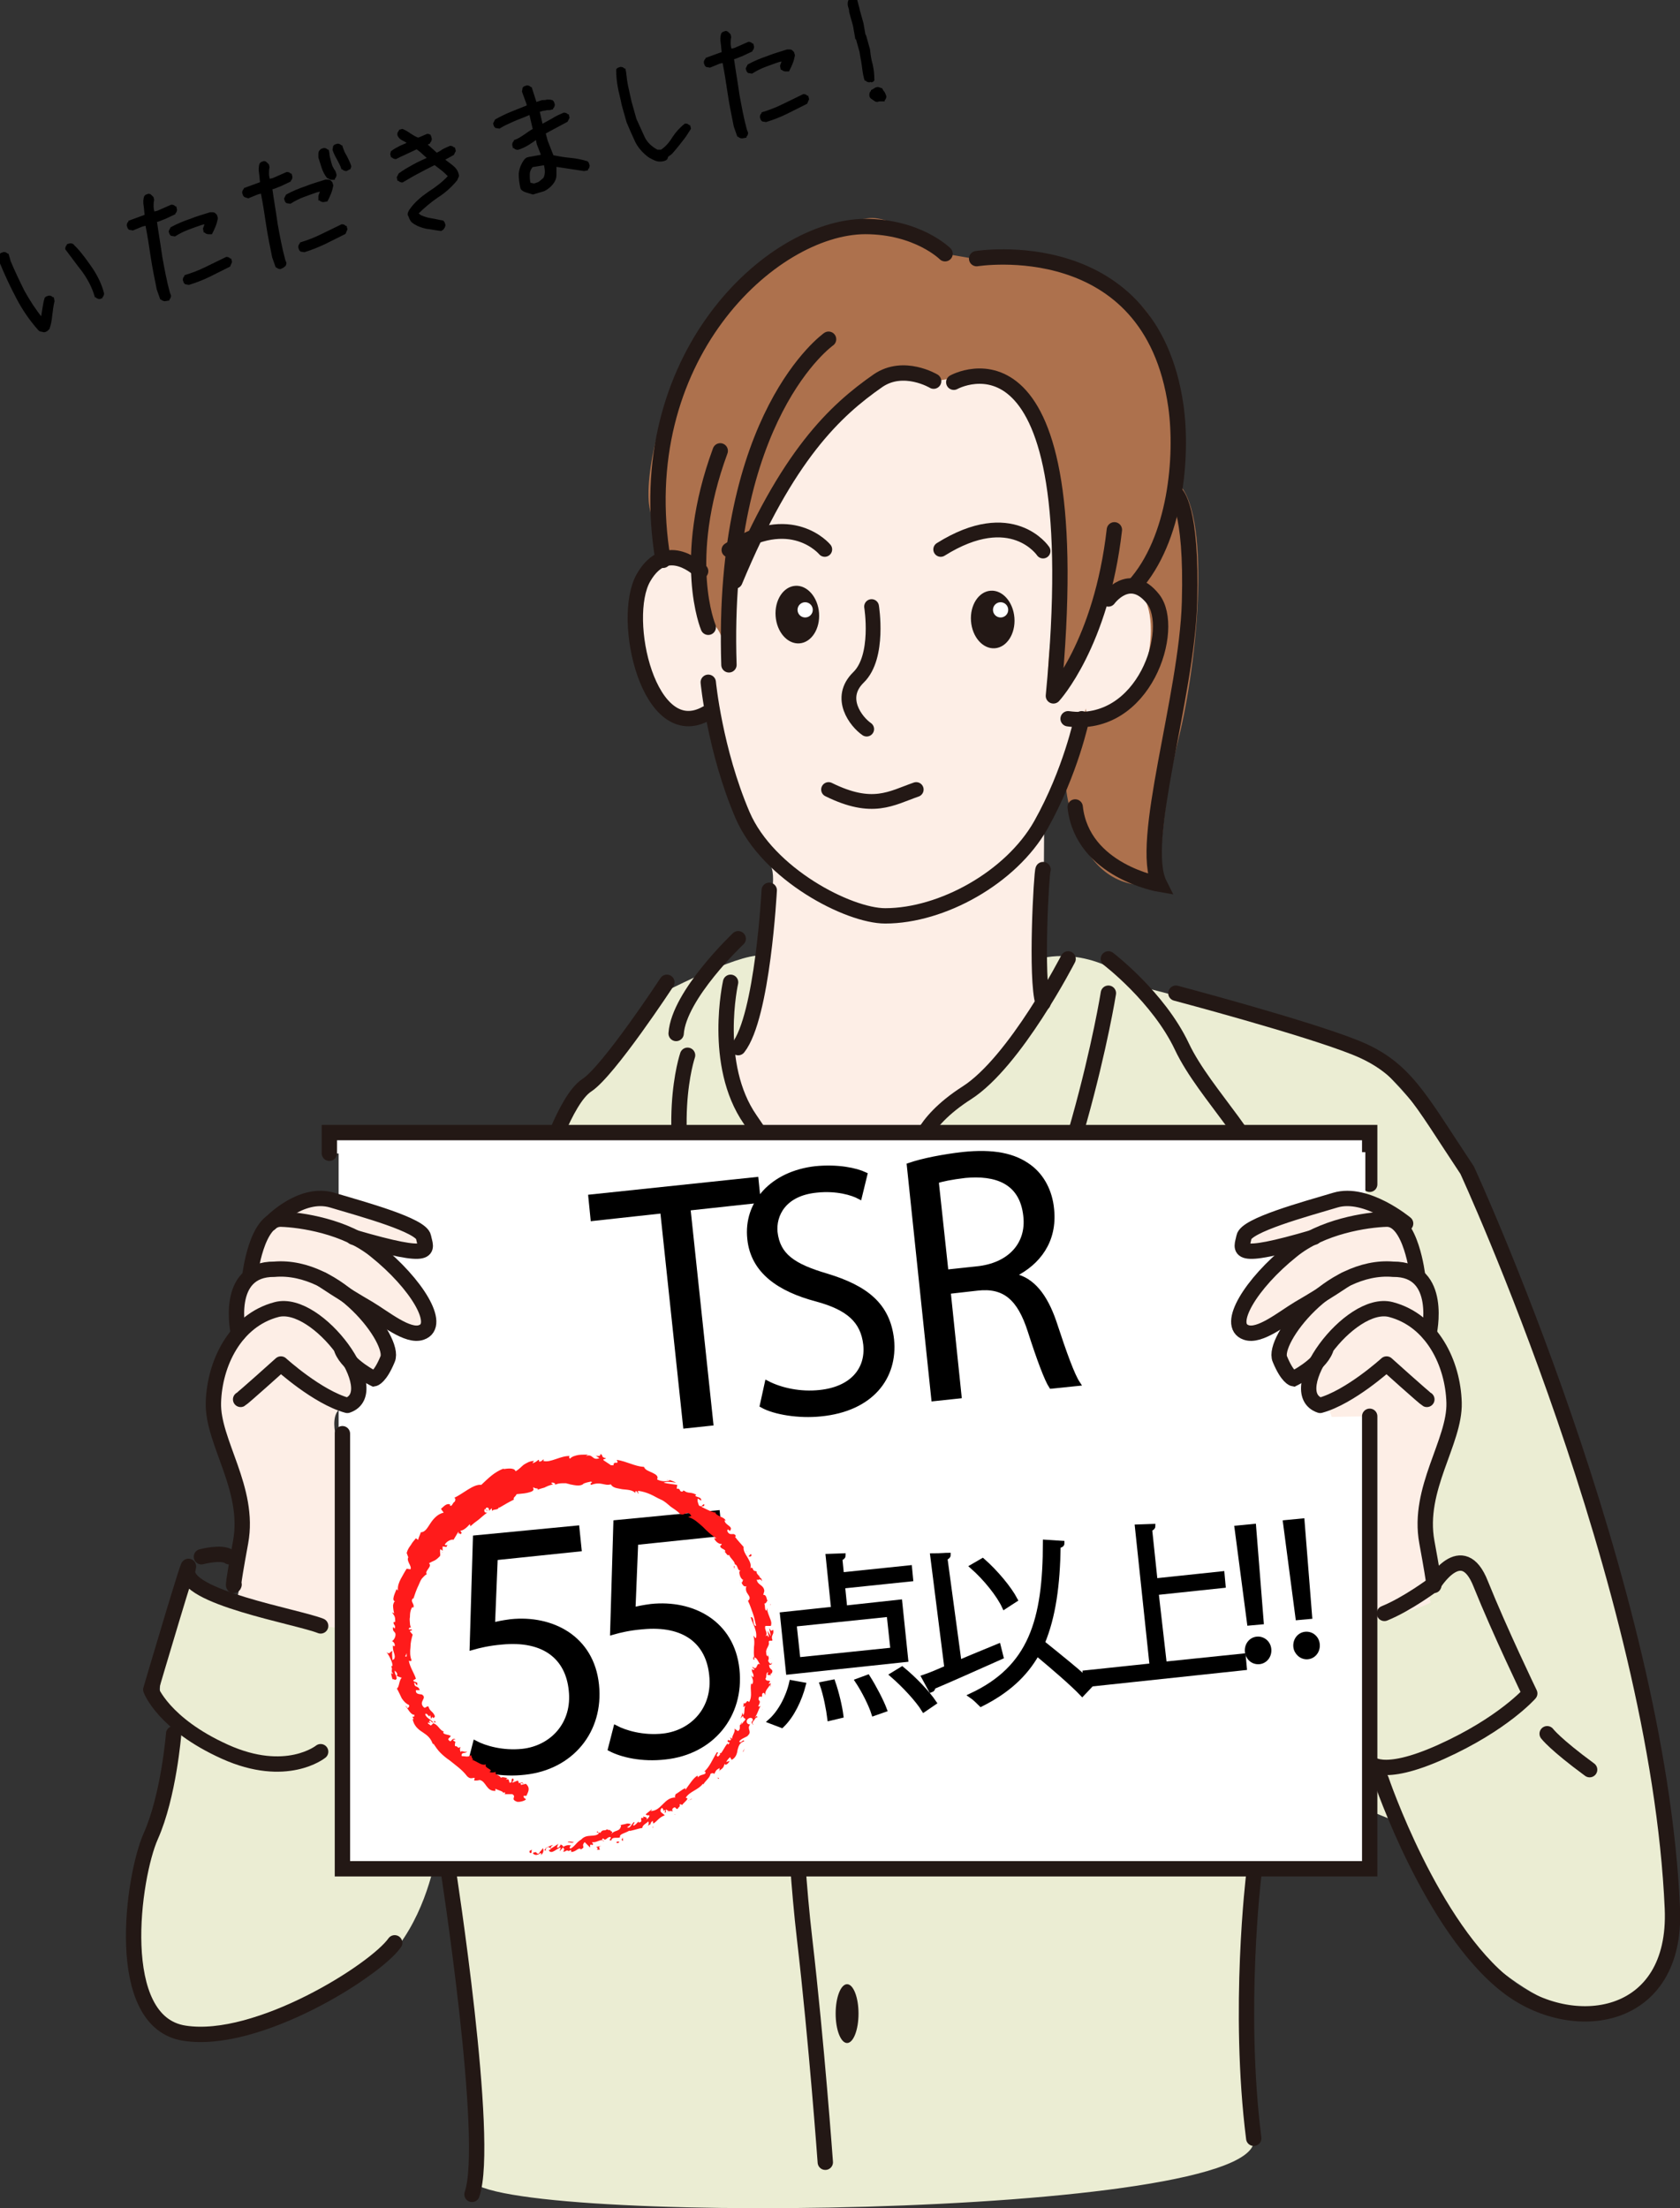 <?xml version="1.0" encoding="utf-8"?>
<!-- Generator: Adobe Illustrator 26.0.1, SVG Export Plug-In . SVG Version: 6.00 Build 0)  -->
<svg version="1.1" id="レイヤー_1" xmlns="http://www.w3.org/2000/svg" xmlns:xlink="http://www.w3.org/1999/xlink" x="0px"
	 y="0px" width="308.6px" height="405.5px" viewBox="0 0 308.6 405.5" style="enable-background:new 0 0 308.6 405.5;"
	 xml:space="preserve">
<rect x="0" y="0" width="308.6" height="405.5" fill="#333333" stroke="none"/>
<style type="text/css">
	.st0{fill:#EBEDD3;}
	.st1{fill:#AD714D;}
	.st2{fill:#FDEEE6;}
	.st3{fill:none;stroke:#231815;stroke-width:2.819;stroke-linecap:round;stroke-miterlimit:10;}
	.st4{fill:#231815;}
	.st5{fill:none;stroke:#231815;stroke-width:2.716;stroke-linecap:round;stroke-miterlimit:10;}
	.st6{fill:#FFFFFF;}
	.st7{fill:#FFFFFF;stroke:#231815;stroke-width:2.819;stroke-linecap:round;stroke-miterlimit:10;}
	.st8{fill:none;stroke:#231815;stroke-width:2.819;stroke-linecap:round;stroke-linejoin:round;stroke-miterlimit:10;}
	.st9{stroke:#000000;stroke-width:0.862;stroke-miterlimit:10;}
	.st10{fill:#FF1B1B;}
	.st11{stroke:#000000;stroke-width:0.428;stroke-miterlimit:10;}
</style>
<path class="st0" d="M190.9,176.1c0,0,8.8-2.9,18.3,5c0,0,35.5,9.1,39.8,11.3s19,18.2,24.4,31.5s25.5,74.8,27.1,81.8
	s7.2,37.5,6.6,44.7s-0.8,20.7-15.1,19.3s-30.3-20.7-31.6-25.2c-1.3-4.6-5-10.4-5-10.4L233,325c0,0-5.5,52.7-2.7,67.7
	c2.7,15-144.5,16.1-143.9,7.2c1.1-15.5-5.4-65.7-5.4-65.7s-1,27.7-22.1,32.7c-21,4.9-37.5,18.8-34.3-18.9c0,0,5.9-18.4,6.6-24
	s1-6.8-1.2-10.3c-2.2-3.4,2.1-18,2.1-18l1.4-4.5c0,0,16.3,7.4,22.7,6.6s12.2,3.3,12.2,3.3l34.9-95.5l17.5-22.8c0,0,14.7-7.7,19-7.3
	C144.2,176,190.9,176.1,190.9,176.1z"/>
<g>
	<g>
		<path class="st1" d="M173.6,46.6c0,0-9.3-7.3-14.3-6.5c-5,0.7-17.1,4.7-27.7,18.1s-13,28.7-12.4,34.3c0.6,5.6,16.3,57.6,16.3,57.6
			l55.3,4.8l4.8-12.1c0,0,1.1,22.1,17.4,19.6c0,0,0-12.9,3.5-26.8s6.2-42.1-0.5-47.2c2-13.3-1.1-30.8-9.8-34.8s-15.3-8.5-26.8-6
			L173.6,46.6z"/>
		<path class="st2" d="M128.7,103.3c0,0-10.2-3.8-11.1,5.4c-1.3,10.3,1.4,24.4,9.7,22.9c1.6-0.3,2.8-3.2,2.8-3.2s9.5,27.9,11.2,30.1
			s-0.2,8.6-0.2,8.6l-5.5,25.3l-1.6,3.8l14.4,28.5c0,0,3.8-1.3,7.5-5.1c3.7-3.9,9.1-6.5,9.1-6.5s7.4-7.1,10.2-9.8
			s12.6-13.3,12.6-13.3l3.8-5.7l0.2-32.9l7.7-21.3c0,0-0.4,4.1,5.2,1.6s9.8-19.7,3.7-24c-4.7-3.7-11.8,20.8-14.8,20.2
			c-3-0.6,1.2-21.8,1.2-21.8s4-42.4-23.3-36c0,0-3.6-7.2-14.6,2.9c-3.4,6.2-24.5,25.4-23,49.1c-1.5-4.8-0.6-5.7-4.5-9.2
			C127.6,116.8,128.7,103.3,128.7,103.3z"/>
		<g>
			<path class="st3" d="M179.4,47.5c0,0,32-5.2,36.6,27.1c1.3,9.2,0,24.5-7.7,33"/>
			<path class="st3" d="M173.6,46.6c0,0-5-5-14.7-5c-17.3,0.1-43.3,24.2-37.1,61.3"/>
			<path class="st3" d="M130.1,125.3c0,0,1.2,12.5,6.3,24.4c4.7,10.9,19.5,18.5,26.2,18.5c10.4,0,23.1-7,28.6-16.7
				c5.5-9.8,7.5-19.5,7.5-19.5"/>
			<path class="st3" d="M203.6,182.4c0,0-6.2,39-24.2,69.7s-32.1,39-32.6,58.2"/>
			<path class="st3" d="M203.6,176.1c0,0,9.2,7,13.5,16.1s15.4,18.8,14.7,25.6c0,0-20.2-0.2-24-2.1"/>
			<path class="st3" d="M211.8,222.1c0,0,12.9,10.6,2.9,16.8s-44.8,40-54.6,57.4"/>
			<path class="st3" d="M145.5,316.6c0,0,0.1,20.6,2.3,39.5s3.8,41,3.8,41"/>
			<path class="st3" d="M191.6,159.7c-0.3,0.4-1.4,20.1,0,24.5"/>
			<path class="st3" d="M196.2,176.1c0,0-9.7,18.9-18.6,24.6c-8.9,5.7-9.1,10.9-9.1,10.9"/>
			<path class="st3" d="M165,213c0,0-9.4,3.3-11.4,9.1"/>
			<path class="st3" d="M141.3,163.5c0,0-1.2,23.2-5.7,28.9"/>
			<path class="st3" d="M134.2,180.4c0,0-3.4,15.1,3.6,25.2c7,10,12.4,22.3,13.3,26.6c0.9,4.3-1.7,56.1-1.7,56.1"/>
			<path class="st3" d="M135.6,172.4c0,0-10.9,10.3-11.4,17.4"/>
			<path class="st3" d="M122.5,180.4c0,0-10.7,16.3-14.7,18.9c-4,2.6-7.8,14.9-7.8,14.9s11.2,2.3,17.5-1.1"/>
			<path class="st3" d="M109.6,219.6c0,0-8.5,12.6,1.7,19.7c10.3,7.1,30.9,50,32.3,63.2"/>
			<path class="st3" d="M126.3,193.8c0,0-4.7,13.7,2.1,32.9s21,48.5,20.9,56.5"/>
			<path class="st3" d="M128.7,219.6c0,0,2.9-12.6,12.6,0s9.7,12.6,9.7,12.6"/>
			<path class="st3" d="M173.6,209.6c0,0,12.7-7.3,13.2,10c0.4,17.3-2.3,14.6-2.3,14.6"/>
			<path class="st3" d="M216,182.4c0,0,23.8,6.3,33,10c9.2,3.7,11.7,9.3,20.5,22.5c0,0,35.1,76.1,37.7,135.6
				c0.9,20.9-18.4,23.5-30.3,14.3c-14-10.8-23.2-38-23.2-38"/>
			<ellipse class="st4" cx="153.5" cy="329.6" rx="2.4" ry="4.6"/>
			<ellipse class="st4" cx="155.6" cy="369.8" rx="2.1" ry="5.4"/>
			<path class="st5" d="M160.1,111.4c0,0,1.5,9.2-2.4,13c-3.9,3.8-0.4,8.2,1.5,9.5"/>
			<path class="st5" d="M168.3,145c-4.6,1.6-8,4-16.1,0"/>
			<path class="st5" d="M191.6,101.2c0,0-5.7-8.5-18.8-0.3"/>
			<path class="st5" d="M151.5,100.9c0,0-6.2-7.5-17.6,0.1"/>
			
				<ellipse transform="matrix(0.997 -7.393257e-02 7.393257e-02 0.997 -7.915 13.797)" class="st4" cx="182.4" cy="113.8" rx="4" ry="5.3"/>
			
				<ellipse transform="matrix(0.997 -7.393257e-02 7.393257e-02 0.997 -7.946 11.141)" class="st4" cx="146.5" cy="112.9" rx="4" ry="5.3"/>
			<circle class="st6" cx="183.8" cy="112" r="1.4"/>
			<circle class="st6" cx="147.9" cy="112" r="1.4"/>
			<path class="st3" d="M203.6,110c0,0,3.9-5.4,8.2,0s-1.5,24-15.6,22"/>
		</g>
	</g>
	<polyline class="st7" points="60.5,211.8 60.5,208 251.6,208 251.6,217.5 	"/>
	<rect x="62.2" y="211.6" class="st6" width="188.6" height="118"/>
	<path class="st3" d="M284.2,318.4c0,0,1.4,1.9,7.8,6.6"/>
	<path class="st8" d="M31.9,318.4c0,0-0.9,11.4-4.2,18.8s-7.1,34.2,6.2,36.2c13.4,2.1,35-11.5,38.6-16.6"/>
</g>
<path class="st3" d="M128.7,104.9c0,0-6.2-6.3-10.5,1.2s1,30.9,11.6,24.9"/>
<path class="st3" d="M216,90.7c0,0,3,2.4,2.5,19.9s-9.4,44.1-5.5,51.8c0,0-14.2-2.4-15.5-14.2"/>
<path class="st8" d="M175.2,70.2c0,0,25.2-14.1,18.3,57.6c0,0,8.8-9.5,11.2-30.5"/>
<path class="st8" d="M130.1,115.2c0,0-5.2-12.3,2.2-32.4"/>
<path class="st8" d="M171.5,70c0,0-5.5-3.3-10.2-0.1c-7.9,5.5-16.7,13.7-26.3,36.8"/>
<path class="st8" d="M152.2,62.3c0,0-19.8,13.9-18.3,59.8"/>
<path class="st2" d="M262.8,294.3c0,0-2.9-11.5-0.6-19.1c2.4-7.6,8.1-20.4,1.1-28.9c0,0-3-15.1-4.1-16.9c-1.1-1.9-7.5-10.4-12-9.7
	s-11.7,2.6-15.3,5.1s-6.5,5.6,3.8,5.2c0,0-7.3,7-7.5,8.7s-4.3,10.8,10.3,3.4c0,0-6.2,4.1-3.7,7.7c2.5,3.6,7,2.2,7,2.2
	s-3.7,5.7,0.6,6.2c4.2,0.5,1.5,7.7,1.5,7.7l-0.6,33.3C243.2,299.1,258,296.9,262.8,294.3z"/>
<path class="st3" d="M258.2,224.7c0,0-7.2-6-12.9-4.3s-16.4,4.6-16.8,6.8c-0.4,2.2-2.4,4.5,12.9,0"/>
<path class="st3" d="M260.4,234.3c0,0-1.2-10.5-5.7-10.4c-3.6,0.1-11.9,1.3-17.4,5.8c-7.5,6-12.2,13.7-8.4,15
	c2.5,0.9,6.7-2.6,9.7-4.4c5-2.9,8.5-5.3,8.5-5.3"/>
<path class="st3" d="M262.5,244.9c0,0,2.7-11.9-6.6-11.8c-11.6-1-22.3,13.1-20.8,16.5c1.4,3.4,2.5,3.6,2.5,3.6s4.7-2.3,5.9-5.3"/>
<path class="st8" d="M262.1,257c-0.4-0.2-7.4-6.5-7.4-6.5s-6.7,6.1-12.2,7.6c-7.1-2.4,5.4-19.6,13-17.6c7.6,2,11.4,9.9,11.6,17.1
	c0.2,7.2-6.8,15.8-5,25.6c1.8,9.8,1.2,7.8,1.2,7.8"/>
<path class="st8" d="M254.3,296.3c4.2-1.7,9-5.3,9-5.3s5.3-8.8,8.7-0.1c3.5,8.7,9,20.1,9,20.1s-4.9,5.6-16.2,10.7
	c-11.3,5.1-13.3,1.9-13.3,1.9"/>
<path class="st8" d="M230.3,344.4c0,0-3,24.6,0,48.3"/>
<path class="st8" d="M82.3,343.2c0,0,7.8,50.1,4.4,59.8"/>
<path class="st2" d="M43.4,294.3c0,0,2.9-11.5,0.6-19.1c-2.4-7.6-8.1-20.4-1.1-28.9c0,0,3-15.1,4.1-16.9s7.5-10.4,12-9.7
	s11.7,2.6,15.3,5.1c3.6,2.5,6.5,5.6-3.8,5.2c0,0,7.3,7,7.5,8.7s4.3,10.8-10.3,3.4c0,0,6.2,4.1,3.7,7.7c-2.5,3.6-7,2.2-7,2.2
	s3.7,5.7-0.6,6.2s-1.5,7.7-1.5,7.7l0.6,33.3C62.9,299.1,48.2,296.9,43.4,294.3z"/>
<path class="st3" d="M49.6,224.7c0,0,5.6-6,11.4-4.3c5.7,1.7,16.4,4.6,16.8,6.8s2.5,4.5-12.9,0"/>
<path class="st3" d="M45.9,234.3c0,0,1.2-10.5,5.7-10.4c3.6,0.1,11.9,1.3,17.4,5.8c7.5,6,12.2,13.7,8.4,15c-2.5,0.9-6.7-2.6-9.7-4.4
	c-5-2.9-8.5-5.3-8.5-5.3"/>
<path class="st3" d="M43.8,244.9c0,0-2.7-11.9,6.6-11.8c11.6-1,22.3,13.1,20.8,16.5c-1.4,3.4-2.5,3.6-2.5,3.6s-4.7-2.3-5.9-5.3"/>
<path class="st8" d="M44.2,257c0.4-0.2,7.4-6.5,7.4-6.5s6.7,6.1,12.2,7.6c7.1-2.4-5.4-19.6-13-17.6s-11.4,9.9-11.6,17.1
	c-0.2,7.2,6.8,15.8,5,25.6C42.4,293,43,291,43,291"/>
<path class="st8" d="M58.9,298.6c-4.2-1.7-25.5-5.3-24.4-10.3c1.2-5.1-6.8,22-6.8,22s2.3,6.3,13.6,11.4s17.6,0,17.6,0"/>
<path class="st8" d="M42.1,285.9c-1.4-1-5.1,0-5.1,0"/>
<polyline class="st7" points="251.6,260.1 251.6,343.2 62.9,343.2 62.9,263.3 "/>
<g>
	<g>
		<path class="st9" d="M106,280.6l0.4,3.9L91,286.1l-0.5,12.3c0.9-0.2,1.8-0.4,3.3-0.6c7.6-0.8,14.9,3,15.8,11.6
			c0.9,8.5-4.7,15.2-13.2,16.1c-4.3,0.5-8-0.4-10.1-1.5l1-3.9c1.7,0.9,5,1.9,8.7,1.5c5.4-0.6,9.6-5,8.9-11.2
			c-0.6-5.9-4.8-9.6-12.8-8.8c-2.3,0.2-4,0.6-5.4,1l0.6-20.2L106,280.6z"/>
		<path class="st9" d="M131.8,277.8l0.4,3.9l-15.4,1.6l-0.5,12.3c0.9-0.2,1.8-0.4,3.3-0.6c7.6-0.8,14.9,3,15.8,11.6
			c0.9,8.5-4.7,15.2-13.2,16.1c-4.3,0.5-8-0.4-10.1-1.5l1-3.9c1.7,0.9,5,1.9,8.7,1.5c5.4-0.6,9.6-5,8.9-11.2
			c-0.6-5.9-4.8-9.6-12.8-8.8c-2.3,0.2-4,0.6-5.4,1l0.6-20.2L131.8,277.8z"/>
	</g>
</g>
<g>
	<g>
		<path class="st9" d="M147.6,309.4c-0.7,2.7-2.1,5.7-4,7.5l-2.1-0.8c1.8-1.6,3.3-4.4,3.9-7.1L147.6,309.4z M165.3,294.2l1.1,10.6
			l-21.6,2.3l-1.1-10.6l9.4-1l-1-9.7l2.8-0.1c0,0.2-0.2,0.4-0.6,0.5l0.3,3l12.5-1.3l0.2,2.1l-12.5,1.3l0.4,4L165.3,294.2z M164,303
			l-0.7-6.5l-17.4,1.8l0.7,6.5L164,303z M152.4,315.6c-0.2-1.6-0.7-4.3-1.4-6.3l2-0.4c0.7,2,1.3,4.6,1.5,6.2L152.4,315.6z
			 M160.5,314.7c-0.5-1.6-1.8-4.2-3-6l1.9-0.7c1.2,1.9,2.5,4.4,3.1,6L160.5,314.7z M169.7,314c-1.1-1.8-3.6-4.5-5.8-6.4l1.8-1.1
			c2.2,1.8,4.7,4.4,5.9,6.2L169.7,314z"/>
		<path class="st9" d="M176.2,305.3c2.3-1,4.8-2,7.2-3l0.5,2c-4.5,2-9.4,4.2-12.5,5.5c0,0.3-0.1,0.5-0.4,0.6l-1.3-2.4
			c1.2-0.4,2.6-1,4.2-1.7l-2.6-20.6c1.6,0,2.3-0.1,2.9-0.1c0,0.2-0.2,0.4-0.6,0.5L176.2,305.3z M195.1,283.4c0,0.3-0.2,0.4-0.7,0.5
			c-0.1,7.2-0.9,13-2.9,17.8c3.1,2.5,7,5.6,9,7.6l-1.7,1.8c-1.8-1.9-5.3-4.9-8.3-7.4c-2.2,3.9-5.5,6.9-10.3,9.3
			c-0.4-0.4-1.2-1.2-1.8-1.6c10.9-5.1,13.6-13.7,13.6-28.2L195.1,283.4z M180.5,286.6c2.4,2.1,4.9,5.1,6,7.2l-2,1.3
			c-1-2.2-3.5-5.3-5.9-7.4L180.5,286.6z"/>
		<path class="st9" d="M213.9,305.6l14.5-1.5l0.2,2.2l-29.1,3.1l-0.2-2.2l12.3-1.3l-2.7-25.5l2.9-0.1c0,0.2-0.2,0.4-0.6,0.5l1,9.5
			l12.3-1.3l0.2,2.2l-12.3,1.3L213.9,305.6z"/>
		<path class="st9" d="M229.5,298.1l-2.3-17.5l3.1-0.3l1.4,17.6L229.5,298.1z M229.1,303.3c-0.1-1.2,0.7-2.2,1.8-2.3
			c1.1-0.1,2.1,0.7,2.2,1.9c0.1,1.2-0.7,2.2-1.8,2.3C230.1,305.3,229.2,304.4,229.1,303.3z"/>
		<path class="st9" d="M238.4,297.1l-2.3-17.5l3.1-0.3l1.4,17.6L238.4,297.1z M238,302.4c-0.1-1.2,0.7-2.2,1.8-2.3
			c1.1-0.1,2.1,0.7,2.2,1.9s-0.7,2.2-1.8,2.3C239.1,304.4,238.1,303.5,238,302.4z"/>
	</g>
</g>
<g>
	<g>
		<g>
			<g>
				<g>
					<path class="st10" d="M97.3,339.9c-0.1,0.2,0,0.5,0.3,0.4l0.1-0.6L97.3,339.9z"/>
					<path class="st10" d="M99.4,340.7c0.3-0.3,0.6-0.8,0.3-1.3c-0.3,0.6-0.4,0.4-0.7,1c-0.3,0.1-0.5-0.1-0.5-0.3
						c-0.1,0.2-0.5-0.1-0.6,0.3c0.4,0.4,0.9,0.3,1.4-0.1C99.5,340.4,99.4,340.6,99.4,340.7z"/>
					<path class="st10" d="M126.6,330.6l-0.2,0.1C126.5,330.7,126.5,330.7,126.6,330.6z"/>
					<path class="st10" d="M138.3,316.6c0,0.1,0,0.2,0,0.2C138.4,316.7,138.4,316.6,138.3,316.6z"/>
					<path class="st10" d="M140.1,313.8c0,0.1-0.1,0.1-0.1,0.2C140,314,140.1,313.9,140.1,313.8z"/>
					<path class="st10" d="M126.6,330.6l0.5-0.2C127,330.3,126.8,330.5,126.6,330.6z"/>
					<path class="st10" d="M103.1,338.7c-0.1,0-0.2,0.1-0.2,0.2C102.9,338.9,103,338.8,103.1,338.7
						C103.1,338.8,103.1,338.7,103.1,338.7z"/>
					<path class="st10" d="M120,335.4l-0.1,0.1c0,0.1,0,0.2,0,0.3L120,335.4z"/>
					<path class="st10" d="M114.4,338.1c0.1,0,0-0.5,0-0.7c0,0.2-0.1,0.3-0.2,0.4C114.2,337.9,114.3,338,114.4,338.1z"/>
					<path class="st10" d="M104.8,340.3l-0.2,0.1C104.7,340.3,104.8,340.3,104.8,340.3z"/>
					<path class="st10" d="M123.9,333.2c0,0.1,0.1,0.1,0.1,0.1C124,333.3,124,333.2,123.9,333.2z"/>
					<path class="st10" d="M91.1,325.4L91.1,325.4L91.1,325.4z"/>
					<path class="st10" d="M96.7,329.9L96.7,329.9c-0.1,0.1-0.2,0.2-0.2,0.2L96.7,329.9z"/>
					<path class="st10" d="M142.1,308.2L142.1,308.2C142.1,308.4,142.1,308.3,142.1,308.2z"/>
					<path class="st10" d="M112.8,269.1c0.5,0.5-1.1,0.4-0.2,1C112.5,269.8,113.5,269.4,112.8,269.1z"/>
					<path class="st10" d="M103.2,338.7c0.1,0,0.2,0,0.2-0.1C103.4,338.7,103.3,338.7,103.2,338.7z"/>
					<path class="st10" d="M112.5,270L112.5,270L112.5,270C112.6,270.1,112.6,270,112.5,270z"/>
					<path class="st10" d="M141.6,294.6c-0.1,0-0.1,0.1-0.2,0.2C141.5,294.7,141.6,294.7,141.6,294.6z"/>
					<path class="st10" d="M141.5,304.7l0.1-0.2C141.6,304.5,141.5,304.6,141.5,304.7z"/>
					<path class="st10" d="M139.5,289.6c0-0.1,0-0.2-0.1-0.4c0,0,0,0,0,0.1C139.5,289.4,139.5,289.5,139.5,289.6z"/>
					<path class="st10" d="M137.1,284.8v0.1l0.1,0.1L137.1,284.8z"/>
					<path class="st10" d="M79.8,316c0,0.2-0.1,0.3-0.2,0.4C79.8,316.1,80.4,316.6,79.8,316z"/>
					<path class="st10" d="M103.1,339c0-0.1,0-0.2,0.1-0.2c-0.1,0-0.1,0-0.2,0.1C103.1,338.9,103.1,338.9,103.1,339z"/>
					<path class="st10" d="M136,290.8l-0.2-0.7C135.9,290.3,135.9,290.6,136,290.8z"/>
					<path class="st10" d="M82.1,283.7l-0.1,0.2C82.1,283.8,82.1,283.7,82.1,283.7z"/>
					<path class="st10" d="M134.8,288.1c0.1-0.2,0.1-0.4,0.1-0.5h-0.1V288.1z"/>
					<path class="st10" d="M79.6,316.4L79.6,316.4L79.6,316.4z"/>
					<path class="st10" d="M83.7,319.5c-0.5-0.5-0.7,0.2-1,0.3c-0.8-0.5,0-0.6,0.1-1c-0.5-0.3-1.2-0.2-1.4-0.6
						c0.1-0.1,0-0.2,0.2-0.2c-0.8-0.1-1.1-1.3-2-1.5c0-0.1,0-0.1,0.1-0.2c-0.2,0.3-0.4,0.5-0.6,0.6c-0.2-0.3-0.7-0.3-0.4-0.6
						c0.1,0.2,0.2,0.1,0.4,0.1l-0.3-0.2c0.3-0.6,0.4,0.3,0.8,0.1c-0.5-0.5-1.4-0.9-1.5-1.5c0.4-0.4,0.8,1,0.9,0.1l0.2,0.8
						c0.4-1,0.2,0.4,0.7-0.5c-0.4-1-0.9-0.8-1.2-1.8c-0.4-0.1-0.4,0.3-0.8,0.2c-1.2-1.1,0.7-1.7-0.4-2.4c-0.4-0.1-1.2,0-1.1-0.8h0.7
						c-0.3-1-1-0.3-1-1.4c0.3,0.1,0.5,0.7,0.5,0.5c0.3-0.8-0.5-0.4-0.7-0.9l0.5-0.3c-0.3-1-1.1-2.1-1.3-3.3c0.2,0,0.4,0.2,0.5-0.1
						c-0.3-0.7-0.3-1.5-0.2-2.4c0-0.8,0.2-1.6,0.4-2.3l-0.5-0.6c0-0.1,0.2-0.2,0.3-0.1c0.2-0.5-0.3-0.1-0.5-0.3
						c0-0.3,0.3-0.4,0.4-0.2c-0.1-0.3-0.2-0.6-0.2-0.9s-0.1-0.7,0-1.1c0-0.7,0.1-1.5,0.5-1.9l0.1,0.2c0.4-0.7-0.7-1.2,0-1.8v0.2
						c0.3-0.9,0.6-1.8,1-2.6c0.2-0.4,0.3-0.8,0.6-1.2c0.3-0.3,0.5-0.6,0.9-0.8c-0.5-0.6,1.1-1.4,0.4-2c1-0.6,1-0.3,2-1.3
						c0.2-0.3-0.1-0.8,0.1-1.3l0.4,0.3V284l0.7,0.1l0.2-0.4c-0.1,0.1-0.4,0.1-0.5,0c0.3-0.7,1.4-1.1,1.6-0.9l0.9-1.5
						c0.1,0.2,0,0.4-0.1,0.7c0.3-1,0.5,0.3,0.7-0.6c-0.2,0-0.2-0.3-0.2-0.3c0.5,0,1.2-0.6,1.7-1.2l0.1,0.4c0.2-0.2,0.5-0.4,0.7-0.6
						c0.3-0.2,0.5-0.4,0.8-0.6c0.5-0.4,1-0.9,1.6-1.3c-0.5,0.1-0.7-0.4-0.4-0.7l0.4,0.4c0.1-0.4-0.5,0-0.2-0.6
						c0.5-0.2,0.6,0.4,0.5,0.6l0.5-0.5c0.1,0.1,0,0.3,0.1,0.5c0.1-0.4,1.2-0.1,1.2-0.7l0.1,0.1c1.2-0.7,1.7-1,2.7-1.5
						c-0.2-0.4,0.3-0.5,0.5-1c0.9-0.1,1.8-0.1,2.8-0.5c0.6-0.4,0.1-0.4,0.3-0.8c0.2,0.4,1.1,0.1,0.7,0.5c0.6-0.2,0.9-0.3,1.3-0.4
						c0.4-0.2,0.8-0.4,1.6-0.6c-0.2-0.1-0.4-0.2-0.3-0.3c0.3-0.1,0.7,0.1,0.7,0.3l-0.1,0.1c0.4-0.2,0.9-0.3,1.4-0.3
						c0.2,0,0.5,0,0.7,0c0.2,0.1,0.5,0.1,0.7,0.2c1,0.2,1.9,0.4,2.5-0.1h-0.1c0.5-0.2,0.9-0.3,1.4-0.4c0.7,0.1-0.4,0.3,0.1,0.6
						c0.8-0.3,1.4-0.3,1.9-0.2c0.6,0.1,1.1,0.3,1.7,0.1c0.4,0.7,1.2,0.7,2.1,0.9c0.9,0.1,1.9,0.1,2.4,0.7v-0.3
						c0.4-0.2,0.3,0.3,0.6,0.4c0-0.2-0.3-0.4,0-0.5c0.7,0.1,1.4,0.3,2.1,0.6c0.7,0.3,1.3,0.7,2,1s1.2,0.8,1.8,1.3
						c0.6,0.4,1.2,0.8,1.7,1.3c0.8,0.6,1.3-0.9,2.1,0.4l-0.6,0.2c1.1,0.3,1.9,1.1,2.7,1.8c0.8,0.8,1.5,1.5,2.5,2.1
						c-0.2,0-0.3,0.1-0.4-0.1c0,0.6,1,1.3,1.3,1.1c0.2,0.3-0.2,0.2-0.2,0.5c0.1,0.5,1.1,0.5,0.9,1c0,0.1-0.2,0-0.2-0.1
						c0.3,0.1,0.7,1.1,0.9,0.6c0.3,0.8,1,1.1,1.1,1.8c0.6,0.1,0.4,1.3,1.1,1.1c-0.4,0.1-0.3,0.5-0.2,0.9s0.4,0.8,0.7,0.9
						c-0.3-0.1-0.1,0.5-0.4,0.4c0.2,0.5,0.5,0.9,0.9,0.7c-0.2,0.6,0,1.1,0.3,1.5s0.5,0.8,0,1.2c0.4,0.8,0.6,1.5,0.9,2.3
						c0.3,0.8,0.4,1.6,0.6,2.3c-0.8,0-0.2-1.7-1-1.6c0.2,0.7,0.5,1.3,0.7,1.8c0.2,0.6,0.4,1.2,0.3,1.9c-0.1,0.4-0.3-0.2-0.5-0.3
						c0.2,0.7,0.2,1.4,0.1,2.1c0,0.7-0.1,1.4,0.1,2c-0.1,0-0.1-0.2-0.2-0.3c0,0.3-0.2,0.6,0.2,0.6l-0.1-0.3c0.5-0.4,0.9,1.1,1.2,1.2
						c-0.9-0.6-0.4,1.3-1.5,0.4c0,0.2,0.2,0.4,0.4,0.4c-0.1,0.2-0.2,0.3-0.5,0c0,0.9,0.4,0.7,0.3,1.5c-0.2,0-0.2-0.2-0.4-0.3
						c0.2,0.5,0.5,1,0.2,1.6c-0.1-0.1-0.2,0-0.2-0.2c-0.3,1.2,0.3,2.3-0.4,3.5c-0.5-0.6-0.4,0.4-1,0.2c0,0.2,0,0.5-0.1,0.7l0.4-0.2
						c-0.3,0.6,0,1.3-0.4,1.7l-0.1-0.5c-0.1,0.4-0.2,0.8-0.4,1.1c0.2-0.2,0.3-0.3,0.5-0.5c0,0.7,0.8,0.3,0.2,1
						c0-0.2-0.3,0.6-0.8,0.7l0,0c0,0.4,0.1,0.8-0.3,1.1c-0.2,0-0.5-0.4-0.7-0.4c0.3,0.5-0.6,1.4-0.4,2c0-0.2-0.3-0.4-0.4-0.4
						l0.2,0.4c-0.3,0.2-0.4,0.2-0.5,0c-0.6,0.7,0.8,0.2-0.1,0.9c0-0.1-0.1-0.1,0-0.3c-0.7,0.8-1,1.8-1.8,2.5
						c-0.7-0.2,0.4-0.8-0.2-0.8c-0.8,1.2-1.3,2.7-2.4,3.6l0.2-0.1c0.5,0.8-1,0.4-1.3,1.2c0.1-0.2-0.2-0.5-0.1-0.4
						c-0.8,0.5-1.3,1.4-2.2,2.6v-0.3c-0.6,0.2-1.2,0.8-1.8,1.1c0,0.3-0.3,0.4,0,0.6c-1.1,0-1.7,0.6-2.4,1.3
						c-0.6,0.6-1.2,1.2-2.2,1.2c0.2-0.1,0.3-0.4,0.2-0.3c-0.4,0.3-0.7,0.6-1.1,0.9c0.3,0.3,0.3,0.1,0.7,0.2c0,0.3-0.3,0.6-0.6,0.8
						c0.4-0.5-0.3-0.5-0.6-0.6c0.1,0.1,0.1,0.2,0.1,0.3c-1-0.3,0.2,0.8-0.9,0.8v-0.2c-0.3,0.3-0.5,0.6-0.9,0.8
						c-0.3-0.3,0.3-0.4,0.1-0.7c-0.5,0.3-0.7,1.3-1.3,1c0.2-0.2,0.5-0.3,0.7-0.6c-0.7-0.2-0.7-0.1-1.1,0l0,0l-1,0.2h0.3
						c-0.2,1.4-1.3,0.7-1.9,1.8c0.6-1,0-0.4-0.1-0.9c-0.3,0-0.7-0.1-0.6-0.2c-0.3,0.5-0.8-0.1-1.2,0.7c-0.1-0.1-0.5,0.1-0.5-0.3
						c-0.5,0.3,0.2,0.2,0.2,0.4c-0.7,0.8-2.2,0-3.2,1.1c-1,0.6-1.1,1.2-2,1.7c-0.4-0.2,0.1-0.6,0.1-0.6c-0.6-0.1-1,0-1.5,0.3
						c0.1-0.2-0.1-0.3-0.3-0.4c-0.4,0.1-0.2,0.6-0.8,0.5c0.1-0.2,0.1-0.5,0.3-0.7c-0.5,0.3-0.9,0.6-1.4,0.9
						c-0.2-0.3,0.2-0.5,0.4-0.7c-0.6,0.2-1.4,0.5-1.6,1l0.4,0.1c-0.2,0.1-0.2-0.4,0-0.5c0.4-0.4,0.7,0,0.8,0.2l-0.4,0.2
						c0.5,0.9,1.5-0.4,2.2-0.5l-0.2,0.7l0.6-0.7c0.2,0.1,0.4,0.5,0,0.7c0.6,0.2,0.4-0.3,1-0.1c0.1,0,0,0.1,0,0.1l0.5-0.3
						c-0.1,0.2,0.2,0.5-0.1,0.4c1,0.1,1.4-0.9,1.9-0.5l-0.1,0.1c1.2-0.6,0-0.5,0.8-1.4l1,1v-0.5c0.1,0,0.4-0.1,0.4,0.1
						c0.4-0.5-0.1-0.2,0-0.6c0.8,0.2,1.7-0.8,2.1-0.1c0.1-0.4-0.7-0.1-0.1-0.6c0.5,0.7,0.7-0.4,1.4-0.2c0,0.5-0.6,0.5,0.1,0.6
						c0.1-0.8,1.2-0.3,1.6-0.6c-0.2-0.6,0.9-0.7,1.7-1.2c0,0.2,1.6-0.4,2.4-0.5v0.1c-0.1-0.6,0.7-0.9,1.1-1.3
						c0.1,0.3,0.1,0.5-0.1,0.8l0.5-0.3c0-0.2,0.1-0.4,0.4-0.6l0.1,0.5c0.7-0.4,1.1-1.2,2.1-1.5c-0.2-0.4-1.3-0.6-0.5-1.4
						c0.2,0.2,0.4,0.5,0.2,0.7c0.1-0.1,0.2-0.3,0.4-0.3l-0.1,0.5c0.5-0.1,0-0.4,0.3-0.6c0.2,0.3,0.3,0.1,0.4,0.3
						c-0.1,0.1-0.3,0.1-0.4,0.2c0.4-0.2,0.9-0.3,1.2-0.1c-0.1-0.1-0.2-0.4,0-0.6c0.6-0.5,0.4,0.2,0.9,0.1c0-0.3,0.6-0.4,0.3-0.8
						c0.2-0.1,0.4,0,0.5,0.1c0.2-0.4,1.4-1.2,0.8-1.3H126c0,0,0,0,0-0.1l0,0l0,0c0.7-1.1,2.3-1.4,3.1-2.5l0.1,0.1
						c0.4-0.7,1.2-1.2,1.3-1.9c0.2-0.2,0.6-0.2,0.7,0c0.3-0.5,0.2-0.7,1-1.1c-0.2,0.6,0.3,0-0.2,0.6c0.6-0.5,0.9-0.5,1.1-1.4
						c0.1,0.5,0.8-0.1,0.9-0.5l-0.6,0.2c0.2-0.4,0.4-0.6,0.7-0.9l0.3,0.5c0.8-0.4,1-1.2,1.1-1.9c0.2-0.7,0.4-1.3,1.2-1.5
						c-0.1-0.6-0.7,0.6-0.9,0c0.4-0.6,1.5-0.8,1.6-1.1c0.8-0.7-0.3-1.2,0.4-2c-0.2,0-0.8-0.1-0.6-0.8c0.4-0.6,1.1-0.5,1.1,0
						c0,0.2-0.1,0.2-0.2,0.2c0,0.2-0.1,0.6,0.2,0.4l-0.1-0.2c0.3-0.2,0.7-1.2,0.9-0.8c0-0.6-0.2-0.3-0.5,0c0.6-0.8,0.6-1.3,1.1-2.2
						c-0.2,0.1-0.4,0.2-0.4,0c0.7-1.3-0.2-0.7,0.1-1.6c0.4-0.4,0.6,0.4,0.6-0.6c0.3-0.5,0.5,0,0.6,0.3c-0.2-1,0.7-1.5,0.8-2
						c0,0.2,0.1,0.3,0.1,0.5c0-0.3,0-0.5,0.1-0.8l-0.4,0.2c0.1-0.3,0.2-0.5,0.3-0.5c-0.2-0.3-0.7,0.1-0.9-0.5c0.3-0.3,0-1.1,0.5-1.2
						c-0.4,1.1,0.5,0,0.4,0.9c0-0.2,0-0.4,0.1-0.7c0.1,0,0.1,0.1,0.1,0.1c0.6-1-0.5-0.6-0.4-1.7c0.3,0.2,0.6-0.2,0.5-0.4
						c-0.1,0.5-0.5,0.2-0.7-0.3c0.3-0.7-0.1-0.8,0-1.2l-0.1,0.4c-0.3-0.2-0.2-0.5-0.3-1c0.2,0,0.1,0.5,0.2,0.3
						c-0.5-0.6,0.6-1.2,0.3-2c0.2-0.4,0.6,0,0.7-0.3c-0.4-0.9,0.4-1,0.1-1.9c-0.4,0.3-0.3,0.3-0.7-0.3c0.1,0.5,0.2,1,0.3,1.5l-0.6-1
						c0,0.4,0.3,0.9,0.2,1.2c-0.3-0.5-0.2-0.4-0.6-0.2c0.6-0.6-0.3-1.2,0-1.9h1c0.2-0.6,0-1-0.2-1.5c-0.1-0.3-0.2-0.5-0.3-0.8
						s-0.2-0.6-0.2-1l-0.1,0.5c-0.4-0.1-0.2-0.9-0.4-1.3c0.3,0,0.4-0.3,0.6-0.6c-0.2,0.1-0.1-1.1-0.8-1l0.2-0.7
						c-0.1-1.2-1.2-1-1.4-2.1c0.5,0.2,0.5-0.4,1,0.3c-0.1-0.4-0.2-0.7-0.4-0.6c0.1-0.3-0.8-0.8-0.6-1.2c-0.2-0.1-0.5,0-0.7-0.4
						c0-0.1,0.1-0.1,0.1-0.1c-0.1,0.1-0.4-0.5-0.6,0c0.3-0.7-0.1-1.4-0.5-2.1c-0.4-0.6-0.8-1.3-0.7-1.9c-0.5-0.6-1.2-1.3-1.6-1.9
						c0.1,0,0.1-0.1,0.2,0c-0.3-1-1.1,0.1-1.6-1c0-0.8,0.6,0.3,0.5-0.1c0.7-0.8-1-1-1-1.9l0.2,0.1c-0.2-0.7-1.3-0.7-1.9-1.4
						c0,0,0.1,0,0.1-0.1c-0.8-0.1-1.9-0.7-2.7-1.1c0.5-0.2,0.5,0.1,0.6-0.4c-0.4-0.2-0.3,0.6-1,0.2c-0.1-0.3-0.4-0.9-0.2-1.3
						c0.2,0.1,0.4,0.3,0.6,0.4c0.1-0.7-0.8-0.6-1.1-0.9l0.2-0.2c-1.1-0.6-1.4-0.1-2.4-0.8v0.2c-0.9,0.2-0.3-0.6-1.2-0.5l0.1-0.7
						c-0.5-0.1-1.7-0.2-2.5-0.4c0.6-0.3,1.6-0.1,2.3,0c-0.4-0.2-1.4-0.7-1.8-0.5c0.2,0,0.5-0.1,0.6,0.1c-0.7,0.2-1.5,0.2-2.3-0.2
						c0.3-0.6-0.2-0.9-0.8-1.2c-0.6-0.3-1.4-0.5-1.6-1.1c-1.7-0.1-3.1-1-5-1.3c0.5,1.1-0.6,0-0.6,1c-0.4,0-0.6,0-0.6-0.1l-1.2-0.8
						c-0.3-0.3,0.4-0.2,0.4-0.4c-1-0.2-0.4-0.5-1-0.8c0.1,0.4-0.4,0.5-0.9,0.3l0.7,0.5c-1.4,0.5-1.1-0.9-2.5-0.4l0.4-0.3
						c-0.4,0.1-1,0-1.7,0.1c-0.6,0.1-1.3,0.3-1.6,0.7c-0.1-0.1-0.3-0.4,0-0.5c-1.7-0.1-3.6,1.3-4.9,0.9l0.1-0.3
						c-0.3,0.1-0.4,0.5-0.9,0.4c0-0.1,0.1-0.3-0.1-0.3c-0.1,0.1-0.7,0.6-1.1,0.6l0.3-0.4c-0.8,0-1.4,0.4-1.9,0.7
						c-0.5,0.4-0.9,0.9-1.5,1.2c-0.2-0.7-1.5-0.5-2.2-0.4v-0.1c-1.8,0.7-2.8,1.8-4.1,3c-1.4-0.2-3.3,1.6-5,2.4
						c0.3-0.1,0.3,0.5,0.1,0.7c-0.4,0.2-0.5,1.1-0.9,0.6l0.1-0.1c-0.7-0.3-1.2,0.4-1.7,0.8l0.5,0.7c-1,0.2-1.8,1-2.4,1.9
						s-1,1.7-1.8,1.7c-0.1,0.4-0.4,0.9-0.5,1.4l-0.4-0.3c-0.4,0.5-0.7,0.8-0.9,1.2c-0.3,0.4-0.6,0.8-0.8,1.5L75,286
						c-0.4,0.7,0.7,1.6,0.4,2.2l-0.7-0.1c-0.4,0.6-0.7,1.2-1.1,1.9c-0.3,0.6-0.6,1.3-0.5,2.1c-0.1-0.1-0.3-0.2-0.2-0.4
						c-0.2,0.6-1.2,2.4-0.2,2.4c-0.3-0.1-0.4,0.3-0.5,0.7c0,0.5,0.1,1.1,0.2,1.5l-0.4-0.2c0.5,0.7,0.6,0.8,0.6,1.7
						c-0.1,0.2-0.4,0.1-0.2-0.1c-0.4,0.7,0.4,0.6,0.1,1.4l-0.3-0.3c-0.1,0.7,0.1,0.7,0.4,1.1c0.2,0.5-0.2,1.3-0.6,1.5
						c0.3,0.1,0.6,0.5,0.5,0.9c-0.2,0.1-0.3-0.1-0.3-0.2c-0.2,1.2,0.6,1.8,0.2,2.6c-0.1,0-0.2,0.1-0.3,0.2c-0.1-1-0.1-1.7,0-1.7
						c-0.4,0-0.5,0.8-1.1,0.2c0.2,0.3,0.5,0.7,0.7,1.2c0.2,0.4,0.4,0.9,0.4,1.3L72,306l-0.1-0.1c0,0.2,0,0.3,0.1,0.5
						c0,0.3-0.1,0.4,0,0.7c-0.3,0.2,0,0.9,0.1,1.3c0.4-0.1,0.5,0.4,0.8-0.2c0,0.1-0.1-0.1-0.1-0.3c0-0.1,0-0.1-0.1-0.2l0,0
						c-0.1-0.2-0.2-0.6-0.2-0.9c0.3,0.3,0.6,0.5,0.4,1c0.3,0.1,0.7,0.3,0.9,0.3c-0.3,0.3-0.4,0.8-0.5,1.2c-0.1,0.4-0.2,0.7-0.4,0.8
						c0.3,0.5,0.6,1.2,0.9,1.8c0.4,0.6,0.8,1,1.3,1.2c0.2,0.3-0.1,0.5-0.2,0.6c-0.2-0.1-0.2-0.4-0.4-0.4c0.4,0.5,1,1.7,1.6,1.6
						c0.1,0.9-0.7-0.2-0.1,0.8h-0.2c0.2,1.2,1,1.9,1.8,2.4c0.9,0.6,1.6,1.1,2,2.5c-0.1-0.2-0.1-0.3,0-0.4c0.4,0.6,0.8,1.2,1.3,1.7
						s1.1,1,1.7,1.4c1.1,0.9,2.3,1.7,3.2,2.9c0.6,0.6,0.9,0.3,1.4,0.3l-0.1,0.5c0.3,0,0.7,0,1-0.1c1.2,0.2,1.2,2.1,2.9,2v-0.4
						c0.5,0.3,1.6,0.5,1.4,0.8c0.1,0,0.3-0.3,0.4,0l-0.1,0.2h1.4c0.9,0.5-0.5,0.9,0.9,1.4c0.6,0.1,1.7-0.3,1.6-0.5
						c-0.2-0.1-0.5-0.3-0.4-0.6h0.5c0.3-0.7,0.8-1.4-0.1-2.2l-0.9,0.2l-0.1-0.4l0.6,0.2c-0.3-0.4-0.6-0.2-0.9-0.1
						c0-0.2-0.1-0.4-0.2-0.5l-1,0.4c0-0.3,0.5-0.4,0.1-0.8c-0.5,0.2,0.1,0.8-0.6,0.8c-0.2-0.5,0-0.7-0.6-0.6c0-0.2,0.2-0.3,0.4-0.3
						c-0.5,0.1-1-0.3-1.4,0c-0.2-0.6-1.3-0.5-0.9-1.1c-0.2,0.1-0.9,0.2-1.2,0c1-0.4-1.2-0.7-0.6-1.4c-0.8,0.4-1.7-0.6-2.6-0.8
						c0.1,0,0.2-0.1,0.3,0c-0.4-0.3-0.3-0.6-0.5-0.9c-0.4,0.5-1.2,0.2-1.7,0.2c-0.1-0.9,0.8-0.3,1-0.9c-0.3,0.4-1.1-0.3-1.2,0.2
						c-0.1-0.6-0.2-0.4,0-1c-0.6,0.5-0.4-0.2-1-0.1c-0.2-0.8,0.4-0.7-0.3-1C83.1,319.3,83.7,319.5,83.7,319.5z M74.8,305.1
						L74.8,305.1c0,0.1,0.1,0.3,0.1,0.4C74.9,305.4,74.9,305.3,74.8,305.1z M74.7,303.6c0,0.2,0,0.4,0,0.6c-0.1,0.1-0.3,0-0.3-0.1
						C74.5,304.2,74.6,303.9,74.7,303.6z M72,307.4c-0.1-0.2-0.1-0.3,0-0.4c0,0.1,0.1,0.3,0.2,0.4c0,0,0,0,0.1,0
						C72.1,307.4,72,307.4,72,307.4z"/>
					<path class="st10" d="M72.7,307.7C72.7,307.8,72.7,307.8,72.7,307.7c0.1,0,0.1,0,0.1-0.1c-0.1,0-0.1,0-0.2-0.1
						C72.6,307.6,72.6,307.7,72.7,307.7z"/>
					<path class="st10" d="M126.4,330.7L126.4,330.7C126.4,330.7,126.3,330.7,126.4,330.7C126.3,330.7,126.3,330.7,126.4,330.7z"/>
					<polygon class="st10" points="81.3,285.1 81.2,285 81.2,285.1 					"/>
					<path class="st10" d="M118.3,333.9c0,0-0.1-0.1-0.2-0.1C118.2,333.9,118.2,333.9,118.3,333.9z"/>
					<path class="st10" d="M115,335.4h-0.5C114.7,335.4,114.8,335.4,115,335.4z"/>
					<path class="st10" d="M112.3,336.2c0,0.1,0,0.2,0,0.2l0,0V336.2z"/>
					<path class="st10" d="M138.4,304.6v-0.1C138.3,304.3,138.4,304.4,138.4,304.6z"/>
					<path class="st10" d="M136,317.3c0-0.2,0-0.3,0-0.5C135.9,317,135.8,317.2,136,317.3z"/>
					<polygon class="st10" points="136.1,290.9 136.1,290.9 136,290.8 					"/>
					<path class="st10" d="M136.3,316.3c-0.2,0.2-0.3,0.4-0.3,0.5C136.1,316.7,136.3,316.5,136.3,316.3z"/>
					<path class="st10" d="M100.6,339.1L100.6,339.1l-0.1,0.1L100.6,339.1z"/>
					<path class="st10" d="M100.5,339.2l-0.1,0.1C100.4,339.3,100.5,339.3,100.5,339.2z"/>
					<path class="st10" d="M100.1,339.4l0.3-0.2C100.3,339.3,100.1,339.3,100.1,339.4z"/>
					<path class="st10" d="M104.3,338.6v-0.2C104.3,338.5,104.3,338.5,104.3,338.6z"/>
					<path class="st10" d="M105.4,338.3c-0.3,0-0.7-0.2-1.1,0v0.1C104.4,338.2,105.2,338.6,105.4,338.3z"/>
					<path class="st10" d="M110.5,339l-1,0.2c0.2,0.1,0.5,0.3,0.1,0.5C111,339.8,109.3,339.3,110.5,339z"/>
					<path class="st10" d="M113.4,338.2c-0.5,0.3,0.1,0.2,0.1,0.3C113.8,338.3,113.9,338.2,113.4,338.2z"/>
					<path class="st10" d="M131.7,326.4l0.3,0.3C132.2,326.4,131.9,326.6,131.7,326.4z"/>
					<polygon class="st10" points="132.7,321.9 132.2,322 132.4,322.4 					"/>
					<polygon class="st10" points="136.5,321.6 136.5,321.8 136.8,321.1 					"/>
					<path class="st10" d="M137.9,285.4l-0.4,0.4C137.8,286,138.3,285.7,137.9,285.4z"/>
					<path class="st10" d="M126.1,274.4c0-0.3-0.3-0.7-0.7-0.6C125.7,274,125.9,274.3,126.1,274.4z"/>
					<polygon class="st10" points="80.9,279.2 81,278.9 80.7,279.4 					"/>
				</g>
			</g>
		</g>
	</g>
</g>
<g>
	<path class="st9" d="M139.3,220.5l-12.9,1.4l4.2,39.5l-4.7,0.5l-4.2-39.5l-12.8,1.4l-0.4-4l30.4-3.2L139.3,220.5z"/>
	<path class="st9" d="M157.9,219.8c-1.3-0.7-4.2-1.6-7.9-1.2c-6.1,0.6-7.9,4.6-7.6,7.7c0.5,4.3,3.3,6.2,9.4,8
		c7.3,2.2,11.3,5.4,12,11.7c0.7,6.9-3.7,12.8-13.1,13.7c-3.9,0.4-8.4-0.3-10.7-1.6l0.9-4.1c2.5,1.3,6.1,2.1,9.7,1.7
		c5.8-0.6,8.9-4.1,8.4-8.8c-0.5-4.3-3.1-6.7-9-8.3c-6.8-1.8-11.7-5.1-12.3-11.1c-0.7-6.6,4.2-12,12.1-12.9c4.1-0.4,7.4,0.3,9.1,1.1
		L157.9,219.8z"/>
	<path class="st9" d="M186.2,234.3c3.5,0.7,5.8,3.8,7.4,8.4c2,6.1,3.4,9.9,4.4,11.4l-4.9,0.5c-0.8-1.2-2.2-4.9-3.9-10.2
		c-1.9-5.9-4.6-8.4-9.7-7.8l-5.3,0.6l2,19.2l-4.7,0.5L167,214c2.6-0.9,6.4-1.6,9.8-2c5.7-0.6,9.5,0.2,12.3,2.3
		c2.3,1.7,3.8,4.5,4.1,7.8c0.6,5.8-2.5,9.8-6.9,12L186.2,234.3z M179.4,233c6.1-0.6,9.6-4.5,9-9.7c-0.7-6.5-5.7-7.9-11.1-7.4
		c-2.6,0.3-4.4,0.7-5.3,1l1.8,16.7L179.4,233z"/>
</g>
<g>
	<g>
		<path class="st11" d="M8.1,60.8c-0.2,0-0.3-0.1-0.5-0.1c-0.2,0-0.3-0.1-0.4-0.2c-1.6-1.8-2.9-3.7-4-5.8c-1.1-2.1-2.1-4.2-3-6.4
			c0-0.2-0.1-0.5-0.2-0.8c-0.1-0.3,0-0.5,0.1-0.7c0.1-0.1,0.2-0.2,0.3-0.2c0.1,0,0.2-0.1,0.3-0.1c0.1,0,0.2,0,0.4,0.1
			c0.1,0.1,0.2,0.2,0.3,0.2l0.3,1l0,0.1c0.8,1.9,1.7,3.8,2.6,5.6c1,1.8,2.1,3.5,3.4,5.1c0.1-0.6,0.2-1.2,0.3-1.9
			c0.1-0.6,0.2-1.3,0.4-1.9c0.1-0.1,0.2-0.2,0.3-0.2c0.1,0,0.2-0.1,0.3-0.1c0.1,0,0.2,0,0.4,0.1c0.1,0.1,0.2,0.2,0.3,0.2l0.1,0.5
			c-0.2,0.8-0.3,1.7-0.4,2.5c-0.1,0.9-0.2,1.7-0.5,2.5c-0.1,0.1-0.2,0.2-0.3,0.3C8.4,60.7,8.3,60.8,8.1,60.8z M18.3,54.7
			c-0.1,0-0.2,0-0.4-0.1c-0.1-0.1-0.2-0.2-0.3-0.2c-0.5-1.7-1.3-3.2-2.3-4.6c-1.1-1.4-2.1-2.8-3.1-4.1c0-0.1,0-0.2,0.1-0.4
			s0.2-0.2,0.2-0.3l0.4-0.1c0.3,0,0.5,0.1,0.6,0.3c0.2,0.2,0.3,0.3,0.5,0.5c1.1,1.2,2,2.5,2.9,3.8c0.9,1.4,1.6,2.8,2,4.4
			c0,0.1,0,0.2-0.1,0.4c-0.1,0.1-0.2,0.2-0.2,0.3L18.3,54.7z"/>
		<path class="st11" d="M30.3,55.1c-0.1,0-0.2,0-0.4-0.1c-0.1-0.1-0.2-0.2-0.3-0.2l-0.6-1.7c-0.4-2-0.8-3.9-1.1-5.9
			c-0.3-2-0.6-4-1-6l-0.8,0.2l-1.7,0.7l-0.6-0.1c-0.1-0.1-0.2-0.2-0.2-0.3c0-0.1-0.1-0.2-0.1-0.3c0-0.1,0-0.2,0.1-0.4
			c0.1-0.1,0.2-0.2,0.2-0.3l3-1.1c-0.1-0.6-0.1-1.2-0.2-1.8c-0.1-0.6-0.1-1.2,0.1-1.7c0.1-0.1,0.2-0.2,0.3-0.2
			c0.1,0,0.2-0.1,0.3-0.1c0.2,0,0.3,0.1,0.4,0.2c0.1,0.1,0.2,0.2,0.3,0.3l0.1,0.4c-0.1,0.4-0.1,0.8-0.1,1.2s0.1,0.8,0.2,1.2l0.8-0.2
			l2.5-1.1c0.1,0,0.2,0,0.4,0.1c0.1,0.1,0.2,0.2,0.3,0.2l0.1,0.4c0,0.1,0,0.2-0.1,0.4c-0.1,0.1-0.2,0.2-0.2,0.3
			c-0.6,0.3-1.1,0.5-1.7,0.8c-0.6,0.2-1.1,0.5-1.7,0.6c0.3,2.2,0.7,4.4,1,6.6c0.4,2.2,0.8,4.4,1.4,6.6l0.2,0.5c0,0.1,0,0.2-0.1,0.4
			c-0.1,0.1-0.2,0.2-0.2,0.3L30.3,55.1z M38.3,42.8c-0.1,0-0.2,0-0.4-0.1c-0.1-0.1-0.2-0.2-0.3-0.2L37.5,42l0.4-1.1L37,41.1
			c-0.9,0.3-1.7,0.6-2.5,0.9c-0.8,0.3-1.6,0.7-2.4,1.2l-0.6-0.1c-0.1-0.1-0.2-0.2-0.2-0.3c0-0.1-0.1-0.2-0.1-0.3l0.3-0.6
			c1.1-0.6,2.3-1.1,3.5-1.5c1.2-0.5,2.4-0.8,3.6-1.2c0.2,0,0.3,0,0.5,0c0.2,0,0.3,0.1,0.4,0.2c0.1,0.1,0.2,0.2,0.2,0.3
			c0,0.1,0.1,0.2,0.1,0.4c-0.1,0.5-0.2,0.9-0.4,1.4c-0.2,0.5-0.4,0.9-0.6,1.3L38.3,42.8z M34.7,52.1l-0.6-0.1
			c-0.1-0.1-0.2-0.2-0.2-0.3c0-0.1-0.1-0.2-0.1-0.3c0-0.1,0-0.2,0.1-0.4c0.1-0.1,0.2-0.2,0.2-0.3c1.3-0.4,2.6-0.9,3.8-1.5
			c1.2-0.6,2.5-1.2,3.7-1.8c0.1,0,0.2,0,0.4,0.1c0.1,0.1,0.2,0.2,0.3,0.2l0.1,0.4l-0.3,0.7c-1.2,0.6-2.4,1.2-3.6,1.8
			C37.3,51.2,36,51.7,34.7,52.1z"/>
		<path class="st11" d="M51.5,49.2c-0.1,0-0.2,0-0.4-0.1s-0.2-0.2-0.3-0.2l-0.6-1.7c-0.4-2-0.8-3.9-1.1-5.9c-0.3-2-0.6-4-1-6
			l-0.8,0.2l-1.7,0.7L45,36c-0.1-0.1-0.2-0.2-0.2-0.3c0-0.1-0.1-0.2-0.1-0.3c0-0.1,0-0.2,0.1-0.4c0.1-0.1,0.2-0.2,0.2-0.3l3-1.1
			c-0.1-0.6-0.1-1.2-0.2-1.8c-0.1-0.6-0.1-1.2,0.1-1.7c0.1-0.1,0.2-0.2,0.3-0.2c0.1,0,0.2-0.1,0.3-0.1c0.2,0,0.3,0.1,0.4,0.2
			c0.1,0.1,0.2,0.2,0.3,0.3l0.1,0.4c-0.1,0.4-0.1,0.8-0.1,1.2c0,0.4,0.1,0.8,0.2,1.2l0.8-0.2l2.5-1.1c0.1,0,0.2,0,0.4,0.1
			c0.1,0.1,0.2,0.2,0.3,0.2l0.1,0.4c0,0.1,0,0.2-0.1,0.4c-0.1,0.1-0.2,0.2-0.2,0.3c-0.6,0.3-1.1,0.5-1.7,0.8
			c-0.6,0.2-1.1,0.5-1.7,0.6c0.3,2.2,0.7,4.4,1,6.6c0.4,2.2,0.8,4.4,1.4,6.6l0.2,0.5c0,0.1,0,0.2-0.1,0.4C52,48.9,52,49,51.9,49
			L51.5,49.2z M59.4,36.9c-0.1,0-0.2,0-0.4-0.1c-0.1-0.1-0.2-0.2-0.3-0.2L58.7,36l0.4-1.1l-0.9,0.2c-0.9,0.3-1.7,0.6-2.5,0.9
			c-0.8,0.3-1.6,0.7-2.4,1.2l-0.6-0.1c-0.1-0.1-0.2-0.2-0.2-0.3c0-0.1-0.1-0.2-0.1-0.3l0.3-0.6c1.1-0.6,2.3-1.1,3.5-1.5
			c1.2-0.5,2.4-0.8,3.6-1.2c0.2,0,0.3,0,0.5,0c0.2,0,0.3,0.1,0.4,0.2c0.1,0.1,0.2,0.2,0.2,0.3s0.1,0.2,0.1,0.4
			c-0.1,0.5-0.2,0.9-0.4,1.4c-0.2,0.5-0.4,0.9-0.6,1.3L59.4,36.9z M55.9,46.1L55.3,46c-0.1-0.1-0.2-0.2-0.2-0.3
			c0-0.1-0.1-0.2-0.1-0.3c0-0.1,0-0.2,0.1-0.4c0.1-0.1,0.2-0.2,0.2-0.3c1.3-0.4,2.6-0.9,3.8-1.5s2.5-1.2,3.7-1.8
			c0.1,0,0.2,0,0.4,0.1c0.1,0.1,0.2,0.2,0.3,0.2l0.1,0.4l-0.3,0.7c-1.2,0.6-2.4,1.2-3.6,1.8C58.4,45.2,57.2,45.7,55.9,46.1z
			 M60.8,32.8l-0.6-0.3c-0.4-0.5-0.7-1.1-0.9-1.7c-0.2-0.6-0.4-1.3-0.6-1.9c0-0.2,0-0.4,0-0.6c0-0.2,0-0.4,0.2-0.6
			c0.1-0.1,0.2-0.2,0.3-0.2c0.1,0,0.2-0.1,0.3-0.1c0.1,0,0.2,0,0.4,0.1c0.1,0.1,0.2,0.2,0.3,0.2l0.1,0.5c0,0.4,0.1,0.7,0.2,1.1
			c0.1,0.4,0.2,0.8,0.3,1.1c0.1,0.3,0.3,0.6,0.4,0.8c0.2,0.2,0.3,0.5,0.4,0.9c0,0.1,0,0.2-0.1,0.4c-0.1,0.1-0.2,0.2-0.2,0.3
			L60.8,32.8z M63.6,31.2c-0.1,0-0.2,0-0.4-0.1c-0.1-0.1-0.2-0.2-0.3-0.2c-0.2-0.6-0.5-1.1-0.8-1.7c-0.3-0.5-0.6-1.1-0.8-1.7
			l0.1-0.6c0.1-0.1,0.2-0.2,0.3-0.2c0.1,0,0.2-0.1,0.3-0.1c0.1,0,0.2,0,0.4,0.1c0.1,0.1,0.2,0.2,0.3,0.2c0.2,0.6,0.4,1.2,0.8,1.8
			c0.3,0.6,0.6,1.2,0.8,1.8c0,0.1,0,0.2-0.1,0.4C64.1,30.9,64,31,64,31L63.6,31.2z"/>
		<path class="st11" d="M81,42.2c-0.9-0.1-1.8-0.3-2.7-0.4c-0.9-0.2-1.7-0.5-2.5-1.1c-0.2-0.2-0.3-0.4-0.4-0.6
			c-0.1-0.3-0.2-0.5-0.3-0.7c0-0.1,0-0.3,0.1-0.4c0-0.1,0.1-0.2,0.2-0.4c0.9-1.3,2.1-2.3,3.4-3.2c1.4-0.9,2.6-1.8,3.7-3l-0.1-0.2
			c-0.4-0.4-0.8-0.8-1.2-1.1s-0.9-0.7-1.3-1l-0.3,0.1c-1,0.5-2,1-2.9,1.5c-1,0.5-1.9,1.1-2.8,1.6c-0.1,0-0.2,0-0.4-0.1
			c-0.1-0.1-0.2-0.2-0.3-0.2l-0.1-0.4l0.3-0.6c0.8-0.6,1.7-1.1,2.6-1.6c0.9-0.5,1.8-0.9,2.7-1.3l0-0.1c-0.3-0.3-0.7-0.6-1-0.9
			c-0.3-0.3-0.7-0.6-1.1-0.9l-0.1,0c-0.6,0.3-1.3,0.6-1.9,0.9c-0.7,0.3-1.3,0.6-1.9,0.9c-0.1,0-0.2,0-0.4-0.1
			c-0.1-0.1-0.2-0.2-0.3-0.2l-0.1-0.4l0.1-0.4c0.4-0.3,0.9-0.6,1.5-0.9c0.5-0.2,1.1-0.5,1.6-0.7c-0.3-0.3-0.7-0.5-1.1-0.7
			c-0.4-0.2-0.7-0.5-0.8-0.9c0-0.1,0-0.2,0.1-0.4c0.1-0.1,0.2-0.2,0.2-0.3l0.4-0.1c0.5,0.2,1,0.5,1.4,0.8c0.5,0.3,0.9,0.6,1.5,0.8
			l0.3-0.1l1.4-0.6c0.1,0,0.2,0,0.4,0.1C78.9,25,79,25,79,25.1l0.1,0.4c0,0.1,0,0.2-0.1,0.4c-0.1,0.1-0.2,0.2-0.2,0.3l-0.6,0.3
			l2,1.8c0.4-0.2,0.8-0.4,1.2-0.7c0.4-0.2,0.8-0.4,1.3-0.6c0.1,0,0.2,0,0.4,0.1c0.1,0.1,0.2,0.2,0.3,0.2l0.1,0.4l-0.3,0.6l-1.8,1
			c0.5,0.4,1.1,0.8,1.7,1.3s0.9,1,1,1.7L83.8,33c-1,1.2-2.2,2.3-3.5,3.1c-1.3,0.9-2.5,1.9-3.6,3l0,0.2l0.5,0.4
			c0.7,0.3,1.3,0.5,2,0.6c0.7,0.1,1.4,0.3,2.1,0.4c0.1,0.1,0.2,0.2,0.2,0.3c0,0.1,0.1,0.2,0.1,0.3c0,0.1,0,0.2-0.1,0.4
			s-0.2,0.2-0.2,0.3L81,42.2z"/>
		<path class="st11" d="M97.9,35.5c-0.3-0.1-0.7-0.2-1-0.3s-0.7-0.2-1-0.5l-0.1-0.2c-0.2-0.9-0.3-1.7-0.3-2.6c0.1-0.9,0.4-1.7,1-2.5
			c0.1-0.1,0.2-0.2,0.4-0.3c0.2,0,0.3-0.1,0.5-0.1l2.2-0.4l-0.1-0.4l-0.7-1.8l-0.2-1l-0.1,0c-0.5,0.4-1.1,0.8-1.6,1.1
			c-0.5,0.3-1.1,0.6-1.8,0.8c-0.1,0-0.2,0-0.4-0.1c-0.1-0.1-0.2-0.2-0.3-0.2l-0.1-0.4c0-0.1,0-0.2,0.1-0.4c0.1-0.1,0.2-0.2,0.2-0.3
			c0.6-0.2,1.2-0.6,1.8-1c0.6-0.4,1.1-0.8,1.7-1.1l-0.7-3L97,21c-0.9,0.4-1.8,0.7-2.7,1.1c-0.9,0.4-1.8,0.8-2.6,1.3l-0.6-0.1
			c-0.1-0.1-0.2-0.2-0.2-0.3c0-0.1-0.1-0.2-0.1-0.3l0.3-0.6c0.9-0.5,1.9-1,2.9-1.4c1-0.4,2-0.8,3-1.2L96.9,19l-0.8-2.2l0.1-0.6
			c0.1-0.1,0.2-0.2,0.3-0.2c0.1,0,0.2-0.1,0.3-0.1c0.1,0,0.2,0,0.4,0.1c0.1,0.1,0.2,0.2,0.3,0.2l0.9,2.8l0.3-0.1l0.9-0.3
			c0.3,0,0.6,0,0.9-0.1c0.3,0,0.6,0,0.9,0.1c0.1,0.1,0.2,0.2,0.2,0.3c0,0.1,0.1,0.2,0.1,0.3c0,0.1,0,0.2-0.1,0.4
			c-0.1,0.1-0.2,0.2-0.2,0.3l-0.4,0.1c-0.3,0-0.6,0-0.9,0.1c-0.3,0-0.6,0.1-0.9,0.2l-0.3,0.1l0.6,2.6l0.1,0c0.7-0.4,1.3-0.7,2-1.1
			c0.6-0.4,1.3-0.7,2-1c0.1,0,0.2,0,0.4,0.1c0.1,0.1,0.2,0.2,0.3,0.2l0.1,0.4l-0.3,0.6l-4.1,2.2l0.4,1.5l1.1,2.8
			c1,0.2,2.1,0.4,3.2,0.5c1.1,0.1,2.1,0.3,3.1,0.6c0.1,0.1,0.2,0.2,0.2,0.3c0,0.1,0.1,0.2,0.1,0.3c0,0.1,0,0.2-0.1,0.4
			c-0.1,0.1-0.2,0.2-0.2,0.3l-0.5,0.1l-5.3-0.8c0,0.5,0,1.1,0,1.7c0,0.6-0.2,1.1-0.6,1.6c-0.4,0.5-0.9,0.9-1.5,1.2
			C99.2,35.1,98.6,35.3,97.9,35.5z M100,32.8c0.2-0.4,0.3-0.8,0.3-1.3c0-0.4-0.1-0.9-0.2-1.4l-2.4,0.4c-0.4,0.5-0.6,1-0.6,1.6
			s0,1.1,0.2,1.7c0.2,0,0.4,0,0.6,0.1c0.2,0,0.4,0,0.6-0.1c0.3-0.1,0.6-0.2,0.8-0.4C99.5,33.2,99.8,33,100,32.8z"/>
		<path class="st11" d="M121.8,29.4c-0.5,0.1-0.9,0.1-1.4-0.1c-0.4-0.2-0.9-0.4-1.3-0.7c-1-0.8-1.8-1.7-2.3-2.8
			c-0.5-1.1-1-2.2-1.5-3.4l-0.9-3.2c-0.2-1.1-0.5-2.1-0.7-3.2c-0.2-1.1-0.3-2.1-0.3-3.2c0.1-0.1,0.2-0.2,0.3-0.2
			c0.1,0,0.2-0.1,0.3-0.1c0.1,0,0.2,0,0.4,0.1c0.1,0.1,0.2,0.2,0.3,0.2l0.1,0.5c0.1,0.9,0.2,1.8,0.4,2.7c0.2,0.9,0.4,1.8,0.6,2.7
			l0.9,3.2c0.5,1.1,1,2.2,1.5,3.3c0.5,1.1,1.4,1.9,2.5,2.5l0.8,0c0.9-0.6,1.6-1.4,2.2-2.4c0.6-0.9,1.3-1.7,2.2-2.4
			c0.1,0,0.2,0,0.4,0.1c0.1,0.1,0.2,0.2,0.3,0.2l0.1,0.4c-0.5,0.8-1,1.6-1.6,2.3c-0.6,0.8-1.2,1.5-1.8,2.2c-0.3,0.2-0.5,0.4-0.8,0.6
			C122.5,29.2,122.2,29.3,121.8,29.4z"/>
		<path class="st11" d="M136.3,25.2c-0.1,0-0.2,0-0.4-0.1c-0.1-0.1-0.2-0.2-0.3-0.2l-0.6-1.7c-0.4-2-0.8-3.9-1.1-5.9
			c-0.3-2-0.6-4-1-6l-0.8,0.2l-1.7,0.7l-0.6-0.1c-0.1-0.1-0.2-0.2-0.2-0.3c0-0.1-0.1-0.2-0.1-0.3c0-0.1,0-0.2,0.1-0.4
			c0.1-0.1,0.2-0.2,0.2-0.3l3-1.1c-0.1-0.6-0.1-1.2-0.2-1.8c-0.1-0.6-0.1-1.2,0.1-1.7c0.1-0.1,0.2-0.2,0.3-0.2
			c0.1,0,0.2-0.1,0.3-0.1c0.2,0,0.3,0.1,0.4,0.2c0.1,0.1,0.2,0.2,0.3,0.3l0.1,0.4c-0.1,0.4-0.1,0.8-0.1,1.2c0,0.4,0.1,0.8,0.2,1.2
			l0.8-0.2l2.5-1.1c0.1,0,0.2,0,0.4,0.1c0.1,0.1,0.2,0.2,0.3,0.2l0.1,0.4c0,0.1,0,0.2-0.1,0.4c-0.1,0.1-0.2,0.2-0.2,0.3
			c-0.6,0.3-1.1,0.5-1.7,0.8c-0.6,0.2-1.1,0.5-1.7,0.6c0.3,2.2,0.7,4.4,1,6.6c0.4,2.2,0.8,4.4,1.4,6.6l0.2,0.5c0,0.1,0,0.2-0.1,0.4
			c-0.1,0.1-0.2,0.2-0.2,0.3L136.3,25.2z M144.3,12.9c-0.1,0-0.2,0-0.4-0.1c-0.1-0.1-0.2-0.2-0.3-0.2l-0.1-0.5l0.4-1.1l-0.9,0.2
			c-0.9,0.3-1.7,0.6-2.5,0.9c-0.8,0.3-1.6,0.7-2.4,1.2l-0.6-0.1c-0.1-0.1-0.2-0.2-0.2-0.3c0-0.1-0.1-0.2-0.1-0.3l0.3-0.6
			c1.1-0.6,2.3-1.1,3.5-1.5c1.2-0.5,2.4-0.8,3.6-1.2c0.2,0,0.3,0,0.5,0c0.2,0,0.3,0.1,0.4,0.2c0.1,0.1,0.2,0.2,0.2,0.3
			c0,0.1,0.1,0.2,0.1,0.4c-0.1,0.5-0.2,0.9-0.4,1.4c-0.2,0.5-0.4,0.9-0.6,1.3L144.3,12.9z M140.7,22.2l-0.6-0.1
			c-0.1-0.1-0.2-0.2-0.2-0.3c0-0.1-0.1-0.2-0.1-0.3c0-0.1,0-0.2,0.1-0.4c0.1-0.1,0.2-0.2,0.2-0.3c1.3-0.4,2.6-0.9,3.8-1.5
			s2.5-1.2,3.7-1.8c0.1,0,0.2,0,0.4,0.1c0.1,0.1,0.2,0.2,0.3,0.2l0.1,0.4l-0.3,0.7c-1.2,0.6-2.4,1.2-3.6,1.8
			C143.3,21.3,142,21.8,140.7,22.2z"/>
		<path class="st11" d="M159.7,14.9c-0.1,0-0.2,0-0.4-0.1c-0.1-0.1-0.2-0.2-0.3-0.2l-0.1-0.3c-0.2-0.8-0.3-1.6-0.4-2.4
			c-0.1-0.8-0.3-1.6-0.4-2.4l-0.7-2.5l-0.1,0l-0.4-2.3l-0.7-2.5c0-0.4-0.1-0.7-0.2-1c-0.1-0.3-0.1-0.7,0-1c0.1-0.1,0.2-0.2,0.3-0.2
			c0.1,0,0.2-0.1,0.3-0.1c0.1,0,0.2,0,0.4,0.1c0.1,0.1,0.2,0.2,0.3,0.2l0.4,1.5l0,0.1l0.7,2.5l0.4,2.3l0.1,0l0.7,2.5
			c0.1,0.9,0.2,1.8,0.5,2.8c0.2,0.9,0.3,1.8,0.3,2.8c-0.1,0.1-0.2,0.2-0.3,0.2C160,14.8,159.9,14.8,159.7,14.9z M161.7,18.4
			c-0.2,0-0.3,0-0.5,0.1c-0.2,0-0.3,0-0.4-0.1c-0.2-0.1-0.4-0.3-0.6-0.4c-0.2-0.1-0.3-0.3-0.3-0.6c0-0.1,0-0.2,0.1-0.4
			c0.1-0.1,0.2-0.2,0.2-0.3c0.2-0.1,0.3-0.2,0.5-0.3c0.1-0.1,0.3-0.2,0.6-0.2l0.6,0.2c0.1,0.2,0.2,0.4,0.4,0.6
			c0.1,0.2,0.2,0.4,0.3,0.7c0,0.1,0,0.2-0.1,0.4c-0.1,0.1-0.2,0.2-0.2,0.3L161.7,18.4z"/>
	</g>
</g>
</svg>
